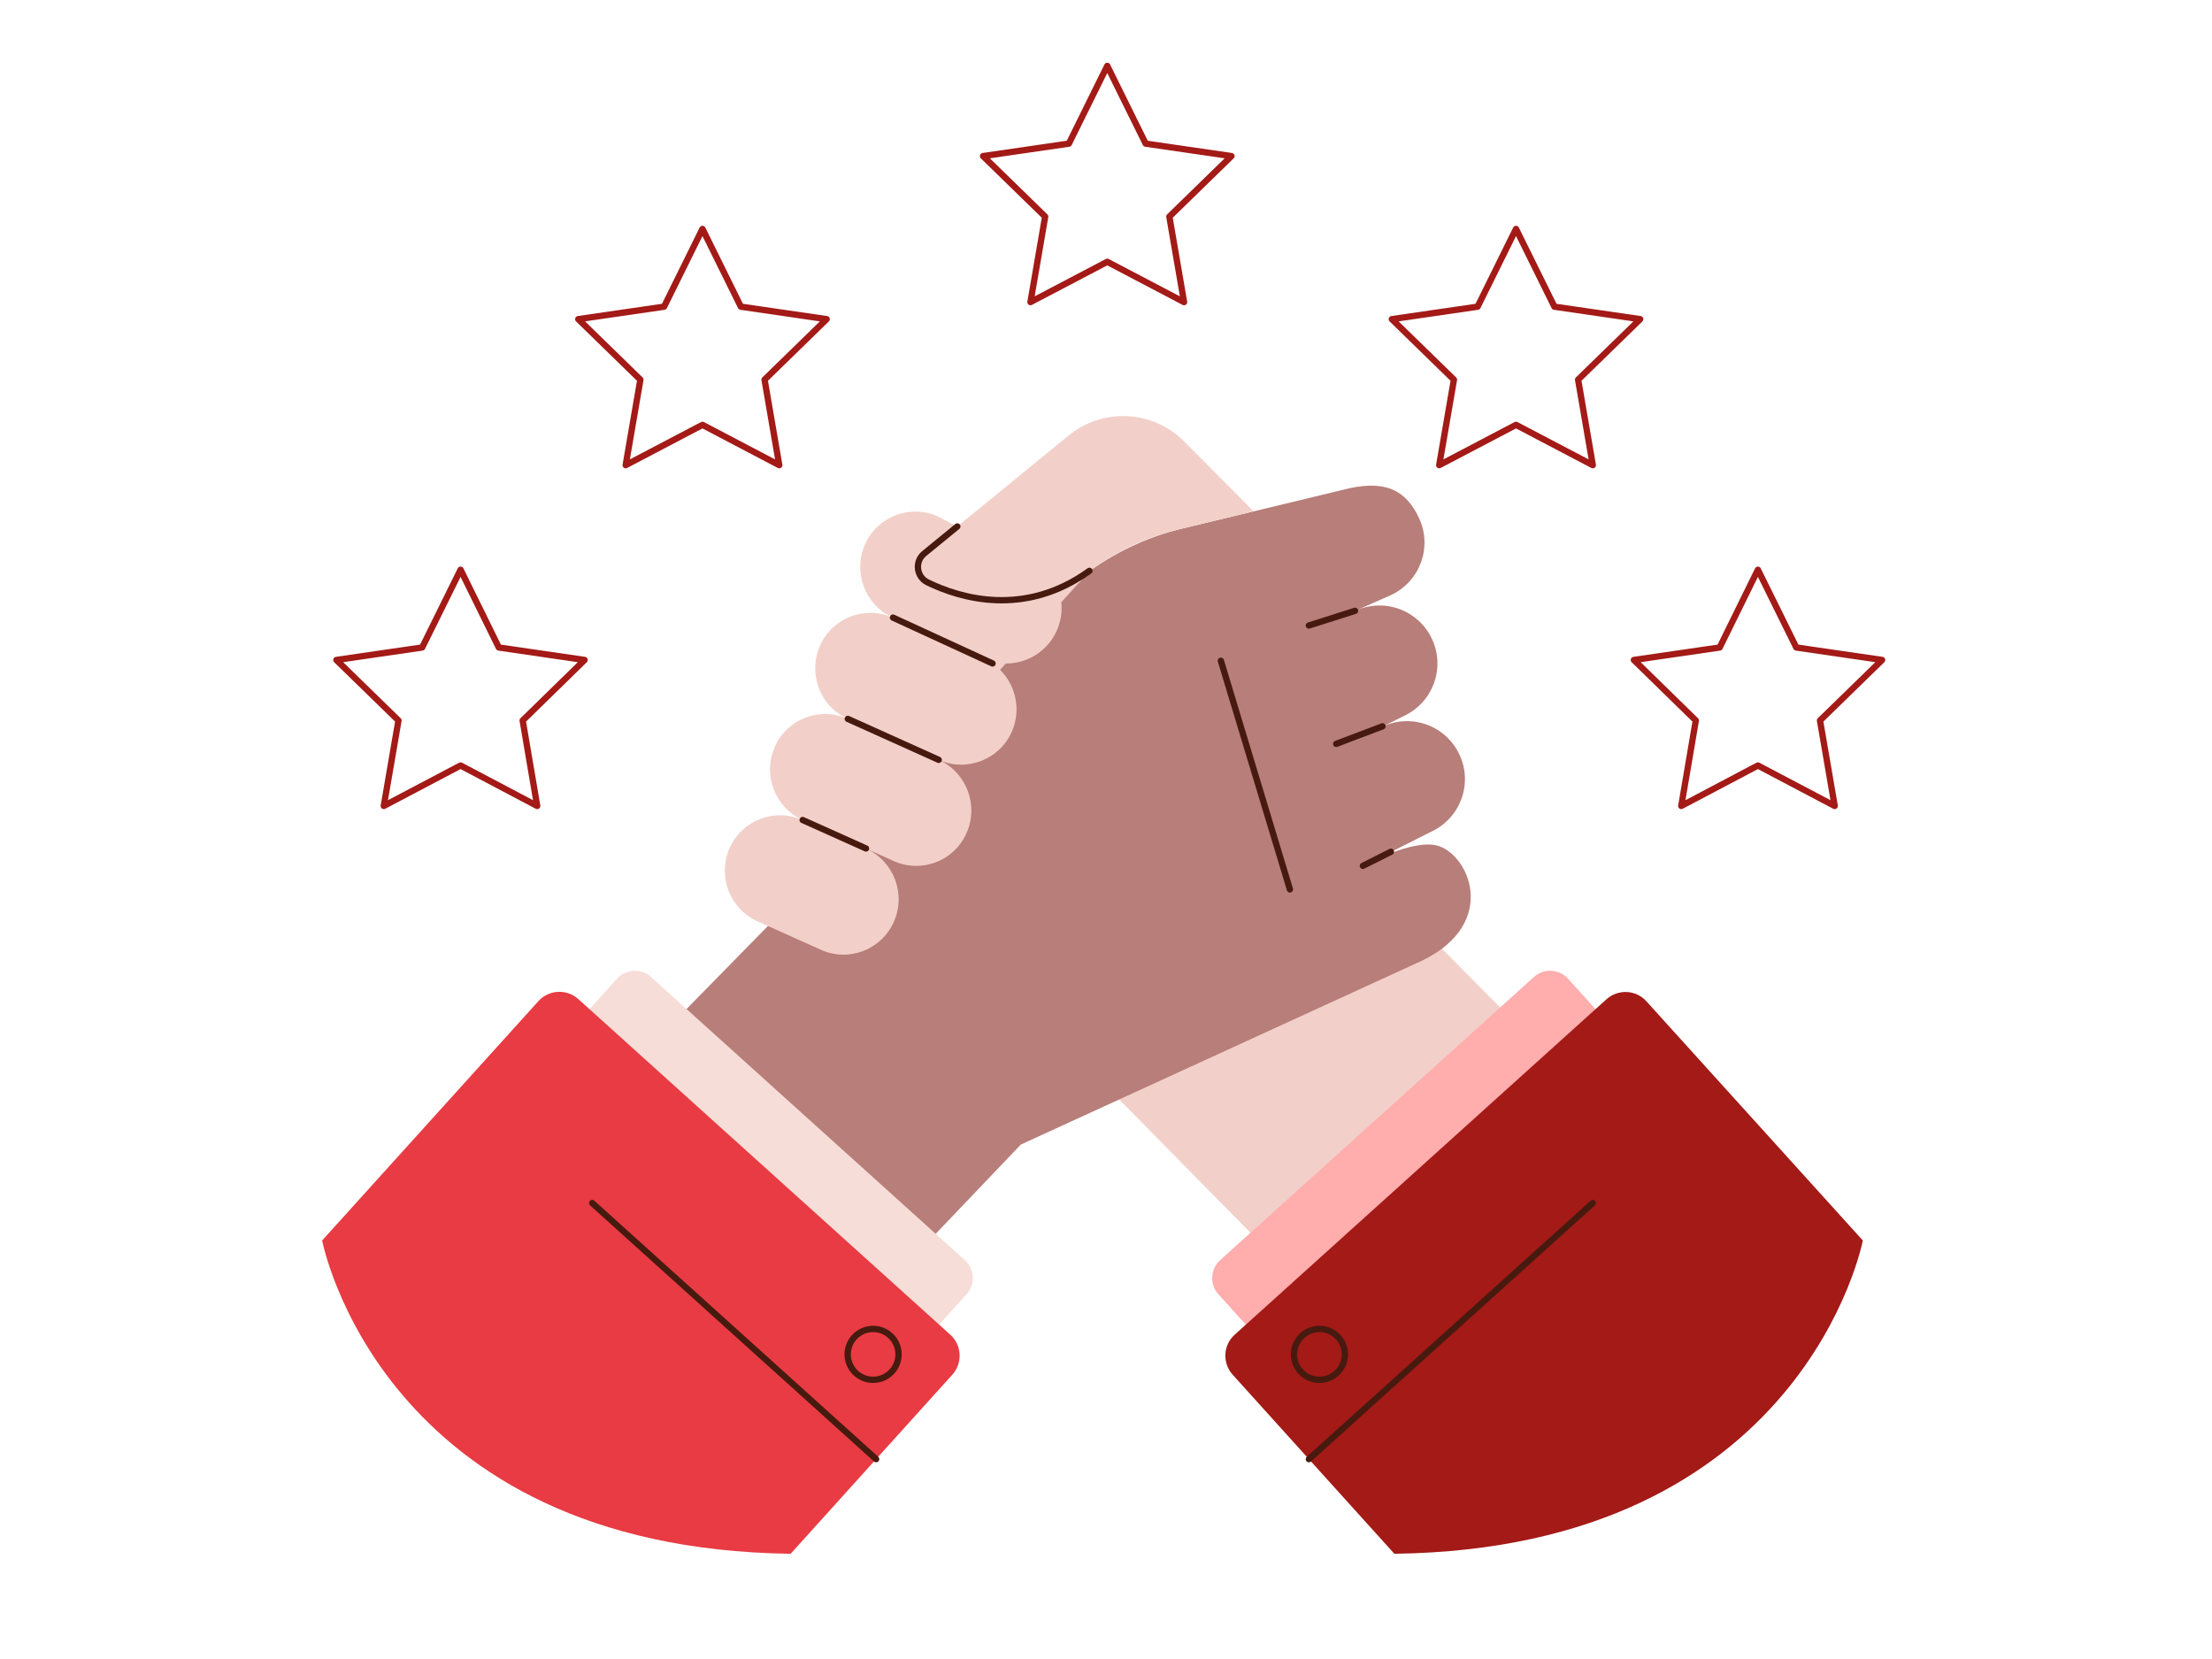 <?xml version="1.0" encoding="utf-8"?>
<!-- Generator: Adobe Illustrator 26.0.2, SVG Export Plug-In . SVG Version: 6.00 Build 0)  -->
<svg preserveAspectRatio="xMidYMid meet" version="1.1" xmlns="http://www.w3.org/2000/svg" xmlns:xlink="http://www.w3.org/1999/xlink" x="0px" y="0px"
	 viewBox="0 0 1400 1050" style="enable-background:new 0 0 1400 1050;" xml:space="preserve">
<g id="Illustration">
	<path style="display:none;fill:none;stroke:#E7CBB9;stroke-width:0.495;stroke-miterlimit:10;" d="M-442.5,237.1
		c0,0,4.9-7.3,17.7-8.2"/>
	<path style="display:none;fill:none;stroke:#E7CBB9;stroke-width:0.495;stroke-miterlimit:10;" d="M-428.9,233c0,0-2.1,6.4,13,11
		c0.5,0.1,1,0.3,1.5,0.4c1.7,0.5,9.5,3.5,4.9,20.3"/>
	<path style="display:none;fill:none;stroke:#E7CBB9;stroke-width:0.495;stroke-miterlimit:10;" d="M-417.7,235.4
		c0,0-3.1,6.3,4.9,9.7"/>
</g>
<g id="Travail">
	<g>
		<polygon style="fill:#F2D0C9;" points="659.5,345.3 969.6,657.9 811.2,800.3 531.1,515.9 		"/>
		<path style="fill:#B87E79;" d="M485.9,586.2l-70.2,71.6l158,142.5l72.4-75.9l249.6-114.4c53.2-22.7,35.5-67.5,15-74.5
			c-15.9-5.4-47.9,12.6-47.9,12.6l43-21.7c18.4-8.5,26.5-30.2,18-48.6l0,0c-8.5-18.4-30.2-26.5-48.6-18l13.2-6.6
			c18.4-8.5,26.5-30.2,18-48.6v0c-8.5-18.4-30.2-26.5-48.6-18l22.4-9.9c18.4-8.5,26.5-30.2,18-48.6v0c-8.5-18.4-22.2-25-48.6-18
			l-102.4,24.7c-18.2,4.4-38.1,12.8-57.5,26.5"/>
		<g>
			<path style="fill:#F2D0C9;" d="M594.1,480.9L536.6,455c-17.6-7.9-25.5-28.7-17.6-46.4l0,0c7.9-17.7,28.6-25.6,46.2-17.6
				l57.5,25.9c17.6,7.9,25.5,28.7,17.6,46.4l0,0C632.4,480.9,611.7,488.8,594.1,480.9z"/>
			<path style="fill:#F2D0C9;" d="M565.5,544.9L508,519c-17.6-7.9-25.5-28.7-17.6-46.4l0,0c7.9-17.7,28.6-25.6,46.2-17.6l57.5,25.9
				c17.6,7.9,25.5,28.7,17.6,46.4v0C603.9,545,583.2,552.9,565.5,544.9z"/>
			<path style="fill:#F2D0C9;" d="M519.5,601.1l-40.1-18c-17.6-7.9-25.5-28.7-17.6-46.4l0,0c7.9-17.7,28.6-25.6,46.2-17.6l40.1,18
				c17.6,7.9,25.5,28.7,17.6,46.4v0C557.8,601.2,537.1,609.1,519.5,601.1z"/>
			<path style="fill:#F2D0C9;" d="M746.9,334.8c-16.7,4.1-35,10.6-57.5,26.5l-19.8,11c3.2,8.4,3.2,18-0.8,26.9l0,0
				c-7.9,17.7-28.6,25.6-46.2,17.6l-57.5-25.9c-17.6-7.9-25.5-28.7-17.6-46.4v0c7.9-17.7,28.6-25.6,46.2-17.6l12.1,6.4l70.6-57.7
				c21.7-17.7,53.3-16.1,73.1,3.8l43.9,44.2L746.9,334.8z"/>
		</g>
		<path style="fill:#FFADAD;" d="M857.5,914.8l-86.4-95.7c-5.6-6.2-5.1-15.9,1.1-21.5l198.7-179.3c6.2-5.6,15.9-5.1,21.5,1.1
			l41.8,46.4C1034.2,665.8,1076.7,912,857.5,914.8z"/>
		<path style="fill:#A31A17;" d="M882.5,983.4L780.2,870.1c-6.7-7.4-6.1-18.8,1.3-25.4l235.2-212.2c7.4-6.7,18.8-6.1,25.4,1.3
			L1179,785.1C1179,785.1,1142,980,882.5,983.4z"/>
		
			<line style="fill:none;stroke:#471A0F;stroke-width:4;stroke-linecap:round;stroke-linejoin:round;stroke-miterlimit:10;" x1="1008.1" y1="761.4" x2="828.4" y2="923.5"/>
		<path style="fill:none;stroke:#471A0F;stroke-width:4;stroke-linecap:round;stroke-linejoin:round;stroke-miterlimit:10;" d="
			M605.9,333.2L585,350.3c-6.2,5-5.1,14.8,2.1,18.3c20.8,10.1,61.4,22.3,102.4-7.3"/>
		<path style="fill:#F7DDD7;" d="M525.4,914.8l86.4-95.7c5.6-6.2,5.1-15.9-1.1-21.5L412,618.3c-6.2-5.6-15.9-5.1-21.5,1.1
			l-41.8,46.4C348.7,665.8,306.1,912,525.4,914.8z"/>
		<path style="fill:#E83B43;" d="M500.4,983.4l102.3-113.3c6.7-7.4,6.1-18.8-1.3-25.4L366.1,632.4c-7.4-6.7-18.8-6.1-25.4,1.3
			L203.9,785.1C203.9,785.1,240.8,980,500.4,983.4z"/>
		
			<line style="fill:none;stroke:#471A0F;stroke-width:4;stroke-linecap:round;stroke-linejoin:round;stroke-miterlimit:10;" x1="374.8" y1="761.4" x2="554.5" y2="923.5"/>
		
			<line style="fill:none;stroke:#471A0F;stroke-width:4;stroke-linecap:round;stroke-linejoin:round;stroke-miterlimit:10;" x1="828.4" y1="395.9" x2="857.6" y2="386.6"/>
		
			<line style="fill:none;stroke:#471A0F;stroke-width:4;stroke-linecap:round;stroke-linejoin:round;stroke-miterlimit:10;" x1="772.7" y1="418.2" x2="816.4" y2="562.9"/>
		
			<line style="fill:none;stroke:#471A0F;stroke-width:4;stroke-linecap:round;stroke-linejoin:round;stroke-miterlimit:10;" x1="845.7" y1="470.8" x2="875" y2="459.7"/>
		<path style="fill:none;stroke:#471A0F;stroke-width:4;stroke-linecap:round;stroke-linejoin:round;stroke-miterlimit:10;" d="
			M536.6,455l57.5,25.9"/>
		<path style="fill:none;stroke:#471A0F;stroke-width:4;stroke-linecap:round;stroke-linejoin:round;stroke-miterlimit:10;" d="
			M628.2,419.9l-63-29"/>
		<path style="fill:none;stroke:#471A0F;stroke-width:4;stroke-linecap:round;stroke-linejoin:round;stroke-miterlimit:10;" d="
			M508,519l40.1,18"/>
		
			<line style="fill:none;stroke:#471A0F;stroke-width:4;stroke-linecap:round;stroke-linejoin:round;stroke-miterlimit:10;" x1="862.6" y1="548" x2="880.3" y2="539.1"/>
		
			<circle style="fill:none;stroke:#471A0F;stroke-width:4;stroke-linecap:round;stroke-linejoin:round;stroke-miterlimit:10;" cx="835.1" cy="857.2" r="16.1"/>
		
			<circle style="fill:none;stroke:#471A0F;stroke-width:4;stroke-linecap:round;stroke-linejoin:round;stroke-miterlimit:10;" cx="552.6" cy="857.2" r="16.1"/>
	</g>
	
		<polygon style="fill:none;stroke:#A31A17;stroke-width:4;stroke-linecap:round;stroke-linejoin:round;stroke-miterlimit:10;" points="
		959.5,144.9 983.8,194.1 1038.1,202 998.8,240.3 1008.1,294.4 959.5,268.9 910.9,294.4 920.2,240.3 880.9,202 935.2,194.1 	"/>
	
		<polygon style="fill:none;stroke:#A31A17;stroke-width:4;stroke-linecap:round;stroke-linejoin:round;stroke-miterlimit:10;" points="
		1112.6,360.6 1136.9,409.8 1191.2,417.7 1151.9,456 1161.2,510.1 1112.6,484.5 1064.1,510.1 1073.3,456 1034.1,417.7 1088.4,409.8 
			"/>
	
		<polygon style="fill:none;stroke:#A31A17;stroke-width:4;stroke-linecap:round;stroke-linejoin:round;stroke-miterlimit:10;" points="
		444.6,144.9 420.3,194.1 366,202 405.3,240.3 396,294.4 444.6,268.9 493.2,294.4 483.9,240.3 523.2,202 468.9,194.1 	"/>
	
		<polygon style="fill:none;stroke:#A31A17;stroke-width:4;stroke-linecap:round;stroke-linejoin:round;stroke-miterlimit:10;" points="
		291.5,360.6 267.2,409.8 212.9,417.7 252.2,456 242.9,510.1 291.5,484.5 340,510.1 330.8,456 370,417.7 315.7,409.8 	"/>
	
		<polygon style="fill:none;stroke:#A31A17;stroke-width:4;stroke-linecap:round;stroke-linejoin:round;stroke-miterlimit:10;" points="
		700.8,41.7 725.1,90.9 779.4,98.8 740.1,137.1 749.4,191.2 700.8,165.7 652.2,191.2 661.5,137.1 622.2,98.8 676.5,90.9 	"/>
</g>
</svg>
